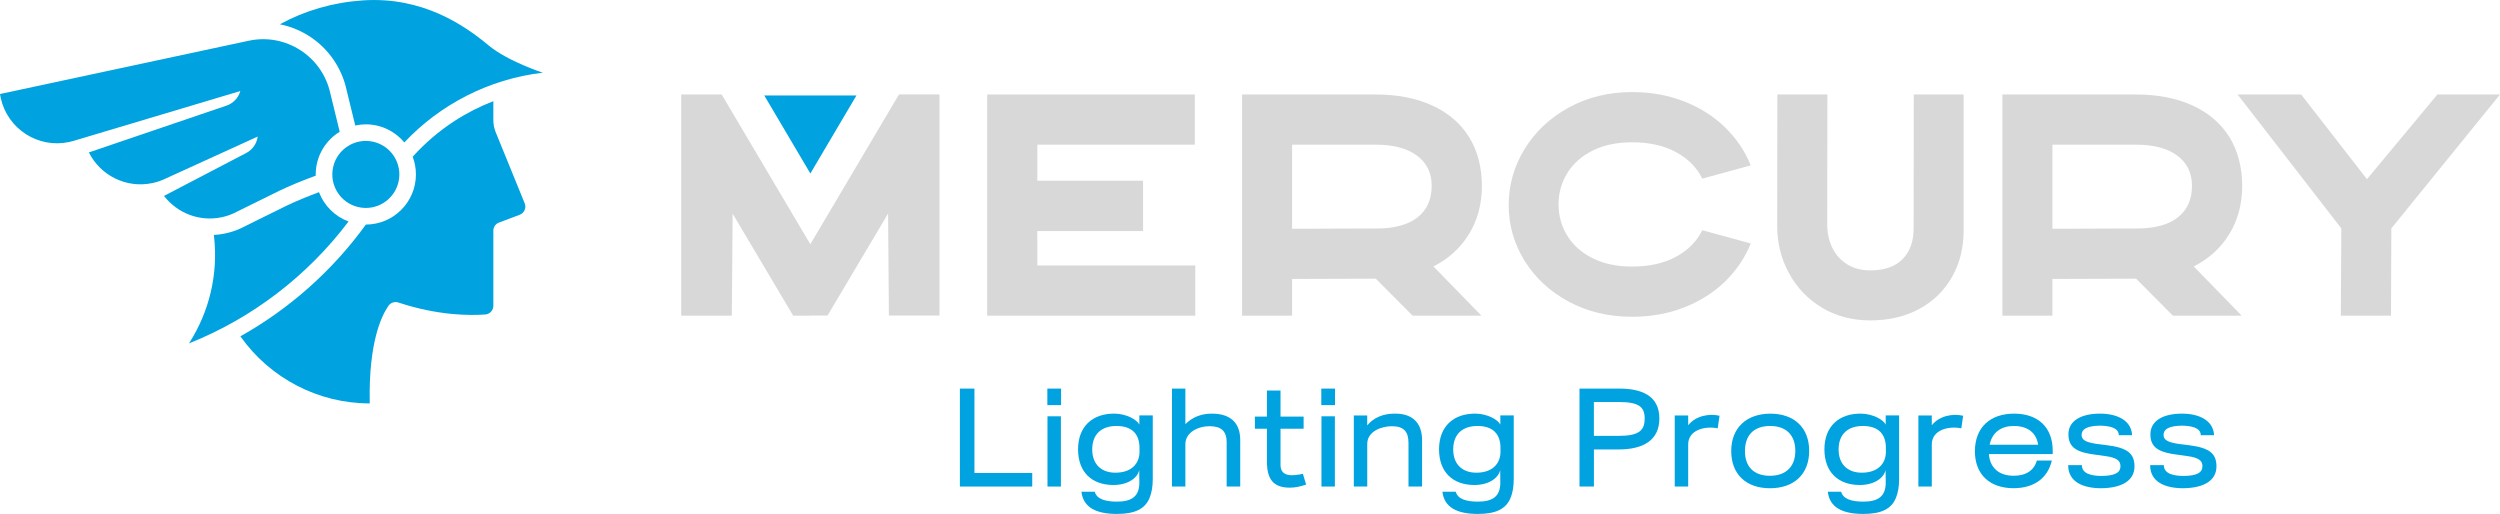 <?xml version="1.0" encoding="UTF-8"?>
<svg id="Capa_2" data-name="Capa 2" xmlns="http://www.w3.org/2000/svg" viewBox="0 0 808.56 166.23">
  <defs>
    <style>
      .cls-1 {
        fill: #d8d8d8;
      }

      .cls-2 {
        fill: #00a3e0;
      }
    </style>
  </defs>
  <g id="Layer_1" data-name="Layer 1">
    <g>
      <g>
        <g>
          <path class="cls-2" d="M310.45,125.68h4.71v27.29h18.69v4.39h-23.4v-31.68Z"/>
          <path class="cls-2" d="M338.74,125.68h4.43v5.34h-4.43v-5.34ZM338.78,134.64h4.34v22.72h-4.34v-22.72Z"/>
          <path class="cls-2" d="M349.76,159.03h4.3c.68,2.44,3.53,3.21,7.19,3.21,4.8,0,7.24-1.72,7.24-6.15l-.04-4.07c-.5,2.49-3.57,4.84-8.33,4.84-7.01,0-11.45-4.16-11.45-11.54s4.66-11.67,11.99-11.54c3.62.09,7.06,1.9,7.83,3.57v-2.99h4.34v20.59c0,2.44-.36,4.48-1.04,6.11-1.45,3.48-4.62,5.16-10.54,5.16-6.65,0-10.91-2.04-11.49-7.2ZM368.54,146.05v-1.22c0-4.3-2.31-7.06-7.42-7.06-4.75,0-7.87,2.53-7.87,7.6s3.26,7.51,7.47,7.51c5.2,0,7.83-2.9,7.83-6.83Z"/>
          <path class="cls-2" d="M379.04,125.68h4.34v11.49c2.44-2.4,5.34-3.39,8.55-3.39,6.06,0,9.19,2.99,9.19,8.55v15.02h-4.39v-14.35c0-3.53-1.76-5.16-5.52-5.16s-7.83,1.99-7.83,5.84v13.67h-4.34v-31.68Z"/>
          <path class="cls-2" d="M409.76,149.98v-11.31h-3.89v-3.94h3.89v-8.42h4.39v8.42h7.47v3.94h-7.47v11.67c0,4.03,3.94,3.62,7.24,2.9l1.04,3.48c-2.17.72-3.57,1-5.34,1-5.52,0-7.15-3.08-7.33-7.74Z"/>
          <path class="cls-2" d="M427.34,125.68h4.43v5.34h-4.43v-5.34ZM427.39,134.64h4.34v22.72h-4.34v-22.72Z"/>
          <path class="cls-2" d="M437.85,134.37h4.34v3.21c2.04-2.54,5.29-3.76,8.55-3.8,6.06-.18,9.19,2.99,9.19,8.55v15.02h-4.39v-14.07c0-3.62-1.45-5.43-5.38-5.43-3.26,0-7.96,1.58-7.96,5.75v13.76h-4.34v-22.99Z"/>
          <path class="cls-2" d="M466.51,159.03h4.3c.68,2.44,3.53,3.21,7.19,3.21,4.8,0,7.24-1.72,7.24-6.15l-.04-4.07c-.5,2.49-3.57,4.84-8.33,4.84-7.01,0-11.45-4.16-11.45-11.54s4.66-11.67,11.99-11.54c3.62.09,7.06,1.9,7.83,3.57v-2.99h4.34v20.59c0,2.44-.36,4.48-1.04,6.11-1.45,3.48-4.62,5.16-10.54,5.16-6.65,0-10.91-2.04-11.49-7.2ZM485.29,146.05v-1.22c0-4.3-2.31-7.06-7.42-7.06-4.75,0-7.87,2.53-7.87,7.6s3.26,7.51,7.47,7.51c5.2,0,7.83-2.9,7.83-6.83Z"/>
          <path class="cls-2" d="M510.84,125.68h12.85c6.79,0,12.99,1.99,12.99,9.68,0,7.11-5.39,10-13.12,10h-8.05v11.99h-4.66v-31.68ZM531.93,135.41c0-3.8-1.81-5.39-8.42-5.39h-8.01v10.95h8.05c6.61,0,8.37-1.81,8.37-5.57Z"/>
          <path class="cls-2" d="M541.65,134.37h4.35v3.17c2.44-3.08,6.74-3.85,10.14-3.08l-.59,4.07c-4.34-.86-9.55.63-9.55,5.2v13.62h-4.35v-22.99Z"/>
          <path class="cls-2" d="M559.92,145.87c0-7.56,5.02-12.08,12.67-12.08s12.54,4.48,12.54,12.04-4.93,12.08-12.67,12.08-12.54-4.52-12.54-12.04ZM580.65,145.82c0-4.89-2.76-8.05-8.15-8.05s-8.14,3.12-8.14,8.1,2.76,8.01,8.1,8.01,8.19-3.17,8.19-8.05Z"/>
          <path class="cls-2" d="M591.16,159.03h4.3c.68,2.44,3.53,3.21,7.19,3.21,4.8,0,7.24-1.72,7.24-6.15l-.05-4.07c-.5,2.49-3.57,4.84-8.33,4.84-7.01,0-11.45-4.16-11.45-11.54s4.66-11.67,11.99-11.54c3.62.09,7.06,1.9,7.83,3.57v-2.99h4.34v20.59c0,2.44-.36,4.48-1.04,6.11-1.45,3.48-4.61,5.16-10.54,5.16-6.65,0-10.91-2.04-11.49-7.2ZM609.94,146.05v-1.22c0-4.3-2.31-7.06-7.42-7.06-4.75,0-7.87,2.53-7.87,7.6s3.26,7.51,7.47,7.51c5.2,0,7.83-2.9,7.83-6.83Z"/>
          <path class="cls-2" d="M620.45,134.37h4.34v3.17c2.44-3.08,6.74-3.85,10.14-3.08l-.59,4.07c-4.35-.86-9.55.63-9.55,5.2v13.62h-4.34v-22.99Z"/>
          <path class="cls-2" d="M638.74,145.91c0-7.65,4.93-12.13,12.67-12.13s12.49,4.43,12.49,12.04v1.04h-20.64c.27,4.07,2.9,7.01,8.01,7.01,4.12,0,6.61-1.81,7.51-4.93h4.84c-1.31,5.57-5.57,8.92-12.35,8.96-7.74,0-12.54-4.43-12.54-11.99ZM651.28,137.77c-3.94,0-6.97,1.99-7.78,6.06h15.7c-.59-3.58-3.03-6.06-7.92-6.06Z"/>
          <path class="cls-2" d="M668.9,150.44h4.43c0,2.9,3.35,3.44,6.15,3.49,4.52,0,6.33-1.04,6.33-3.17,0-1.76-1.18-2.76-4.93-3.26l-2.94-.41c-5.97-.72-8.96-2.17-8.96-6.61s4.16-6.7,10.23-6.7c5.43,0,10.14,2.13,10.36,6.97h-4.3c0-2.44-3.08-3.03-6.06-3.08-4.3.05-5.97,1.18-5.97,2.99,0,1.54,1.18,2.35,4.8,2.9l3.26.41c6.56.82,9.05,2.53,9.05,6.88s-3.71,7.01-10.91,7.06c-5.75-.04-10.54-2.04-10.54-7.47Z"/>
          <path class="cls-2" d="M695.41,150.44h4.43c0,2.9,3.35,3.44,6.15,3.49,4.52,0,6.33-1.04,6.33-3.17,0-1.76-1.18-2.76-4.93-3.26l-2.94-.41c-5.97-.72-8.96-2.17-8.96-6.61s4.16-6.7,10.23-6.7c5.43,0,10.14,2.13,10.36,6.97h-4.3c0-2.44-3.08-3.03-6.06-3.08-4.3.05-5.97,1.18-5.97,2.99,0,1.54,1.18,2.35,4.8,2.9l3.26.41c6.56.82,9.05,2.53,9.05,6.88s-3.71,7.01-10.91,7.06c-5.75-.04-10.54-2.04-10.54-7.47Z"/>
        </g>
        <polygon class="cls-2" points="247.18 30.87 262.09 56.11 277 30.87 247.18 30.87"/>
        <g>
          <polygon class="cls-1" points="262.09 78.97 262.09 79.01 233.41 30.56 220.32 30.56 220.32 102.09 236.69 102.09 236.95 69.11 256.53 102.09 262.09 102.09 262.09 102.06 267.64 102.06 287.23 69.07 287.49 102.06 303.85 102.06 303.85 30.53 290.76 30.53 262.09 78.97"/>
          <path class="cls-1" d="M475.16,75.63c2.75-4.52,4.12-9.7,4.12-15.54s-1.38-11.34-4.15-15.77c-2.77-4.43-6.73-7.83-11.9-10.2-5.17-2.37-11.28-3.56-18.32-3.56h-43.19v71.53h16.18v-11.87l27.06-.09,11.9,11.96h22.26l-15.51-15.92c4.95-2.51,8.8-6.02,11.54-10.54ZM458.51,70.27c-3.02,2.39-7.39,3.6-13.09,3.63l-27.52.09v-27.2h27c5.74,0,10.2,1.18,13.37,3.53,3.18,2.35,4.77,5.61,4.77,9.77,0,4.4-1.51,7.79-4.54,10.18Z"/>
          <path class="cls-1" d="M515.02,48.75c3.59-1.82,7.86-2.73,12.81-2.73,5.63,0,10.39,1.07,14.28,3.2,3.88,2.13,6.7,4.98,8.45,8.55l15.67-4.28c-1.86-4.6-4.61-8.69-8.27-12.27-3.66-3.57-8.06-6.37-13.22-8.4-5.15-2.03-10.79-3.04-16.9-3.04-7.56,0-14.38,1.67-20.46,5-6.08,3.33-10.84,7.8-14.28,13.4-3.44,5.6-5.15,11.65-5.15,18.14s1.72,12.51,5.15,18.04c3.44,5.53,8.19,9.93,14.25,13.19,6.06,3.26,12.89,4.9,20.49,4.9,6.11,0,11.75-1.01,16.9-3.04,5.15-2.03,9.56-4.83,13.22-8.4,3.66-3.57,6.42-7.66,8.27-12.27l-15.67-4.28c-1.75,3.57-4.57,6.43-8.45,8.55-3.88,2.13-8.64,3.2-14.28,3.2-4.95,0-9.22-.91-12.81-2.73-3.59-1.82-6.31-4.26-8.17-7.32-1.86-3.06-2.78-6.41-2.78-10.05s.93-6.99,2.78-10.05c1.86-3.06,4.58-5.5,8.17-7.32Z"/>
          <path class="cls-1" d="M618.9,74c0,4.12-1.19,7.4-3.58,9.82-2.39,2.42-5.85,3.63-10.38,3.63-2.96,0-5.49-.67-7.6-2.01-2.11-1.34-3.7-3.13-4.77-5.39-1.06-2.25-1.6-4.73-1.6-7.45l.05-42.05h-16.18l-.05,42.57c0,5.46,1.26,10.53,3.79,15.2,2.53,4.67,6.07,8.39,10.64,11.16,4.57,2.77,9.81,4.15,15.72,4.15s11.24-1.24,15.8-3.71c4.55-2.47,8.08-5.92,10.59-10.33,2.51-4.41,3.76-9.44,3.76-15.07V30.56h-16.13l-.05,43.44Z"/>
          <path class="cls-1" d="M721.06,75.63c2.75-4.52,4.12-9.7,4.12-15.54s-1.38-11.34-4.15-15.77c-2.77-4.43-6.73-7.83-11.9-10.2-5.17-2.37-11.28-3.56-18.32-3.56h-43.19v71.53h16.18v-11.87l27.06-.09,11.9,11.96h22.26l-15.51-15.92c4.95-2.51,8.79-6.02,11.54-10.54ZM704.41,70.27c-3.02,2.39-7.39,3.6-13.09,3.63l-27.52.09v-27.2h27c5.74,0,10.2,1.18,13.37,3.53,3.18,2.35,4.77,5.61,4.77,9.77,0,4.4-1.51,7.79-4.54,10.18Z"/>
          <polygon class="cls-1" points="788.31 30.56 765.53 57.95 744.25 30.56 723.69 30.56 757.24 73.87 757.08 102.09 773.31 102.09 773.42 73.87 808.56 30.56 788.31 30.56"/>
          <polygon class="cls-1" points="335.51 79.31 335.49 79.31 335.49 74.73 369.7 74.73 369.7 58.44 335.49 58.44 335.49 56.36 335.51 56.36 335.51 46.79 386.43 46.79 386.43 30.56 319.28 30.56 319.28 102.09 386.58 102.09 386.58 85.86 335.51 85.86 335.51 79.31"/>
        </g>
      </g>
      <g>
        <g>
          <path class="cls-2" d="M112.06,28.99l2.84,11.6c1.1-.24,2.25-.37,3.42-.37,5,0,9.47,2.27,12.45,5.84,11.51-12.22,27.24-20.48,44.77-22.55,0,0-11.3-3.65-17.57-8.87-7.85-6.54-21.41-15.82-40.68-14.51-9.7.66-18.81,3.36-26.62,7.64l-.15.08c4.28.86,8.35,2.74,11.8,5.49,4.93,3.93,8.39,9.49,9.75,15.66Z"/>
          <path class="cls-2" d="M103.16,62.15c-3.71,1.39-7.65,3-10.57,4.42-6.51,3.18-14.58,7.2-14.66,7.24l-.09.05-.09.04c-1.53.69-3.14,1.22-4.79,1.58-1.26.27-2.55.45-3.83.52l.09.43c1.41,12.35-1.6,24.38-7.9,34.31l-.21.32c20.62-8.22,38.44-21.97,51.61-39.42-4.39-1.63-7.89-5.11-9.55-9.48Z"/>
        </g>
        <circle class="cls-2" cx="118.32" cy="56.43" r="10.84" transform="translate(36.22 158.61) rotate(-76.72)"/>
        <path class="cls-2" d="M169.7,65.76l-9.38-23c-.5-1.23-.76-2.54-.76-3.87v-6.17c-4.44,1.72-8.7,3.89-12.68,6.49-4.95,3.23-9.47,7.11-13.41,11.48.68,1.78,1.05,3.72,1.05,5.73,0,8.93-7.26,16.2-16.19,16.21-10.74,14.84-24.64,27.21-40.58,36.14l.14.2c9.47,13.31,24.99,21.52,41.69,21.5v-.43c-.36-19.26,3.78-27.87,6.05-31.13.72-1.03,2.02-1.46,3.21-1.07,12.99,4.31,23.46,4.22,28.11,3.87,1.47-.11,2.61-1.34,2.61-2.82v-24.27c0-1.18.73-2.23,1.83-2.64l6.69-2.52c1.49-.56,2.22-2.24,1.62-3.71Z"/>
        <path class="cls-2" d="M102.11,56.43c0-5.84,3.11-10.97,7.76-13.82l-3.03-12.4c-2.61-12.01-14.46-19.63-26.46-17.02L.26,30.35l-.26.06c.06.42.14.83.23,1.25,2.19,10.06,12.11,16.44,22.17,14.26.46-.1.9-.21,1.34-.34l53.99-16.14c-.51,1.8-1.74,3.39-3.53,4.32-.37.19-.76.35-1.15.47l-44.13,15.01-.17.06c3.71,7.46,12.13,11.74,20.64,9.89,1.31-.28,2.55-.7,3.72-1.23l30.24-13.79c-.29,2.2-1.62,4.23-3.74,5.33l-26.33,13.74-.24.12c4.26,5.55,11.47,8.46,18.76,6.88,1.31-.28,2.55-.7,3.72-1.23,0,0,8.1-4.03,14.7-7.25,3.21-1.57,7.7-3.4,11.89-4.94,0-.13,0-.25,0-.38Z"/>
      </g>
    </g>
  </g>
</svg>